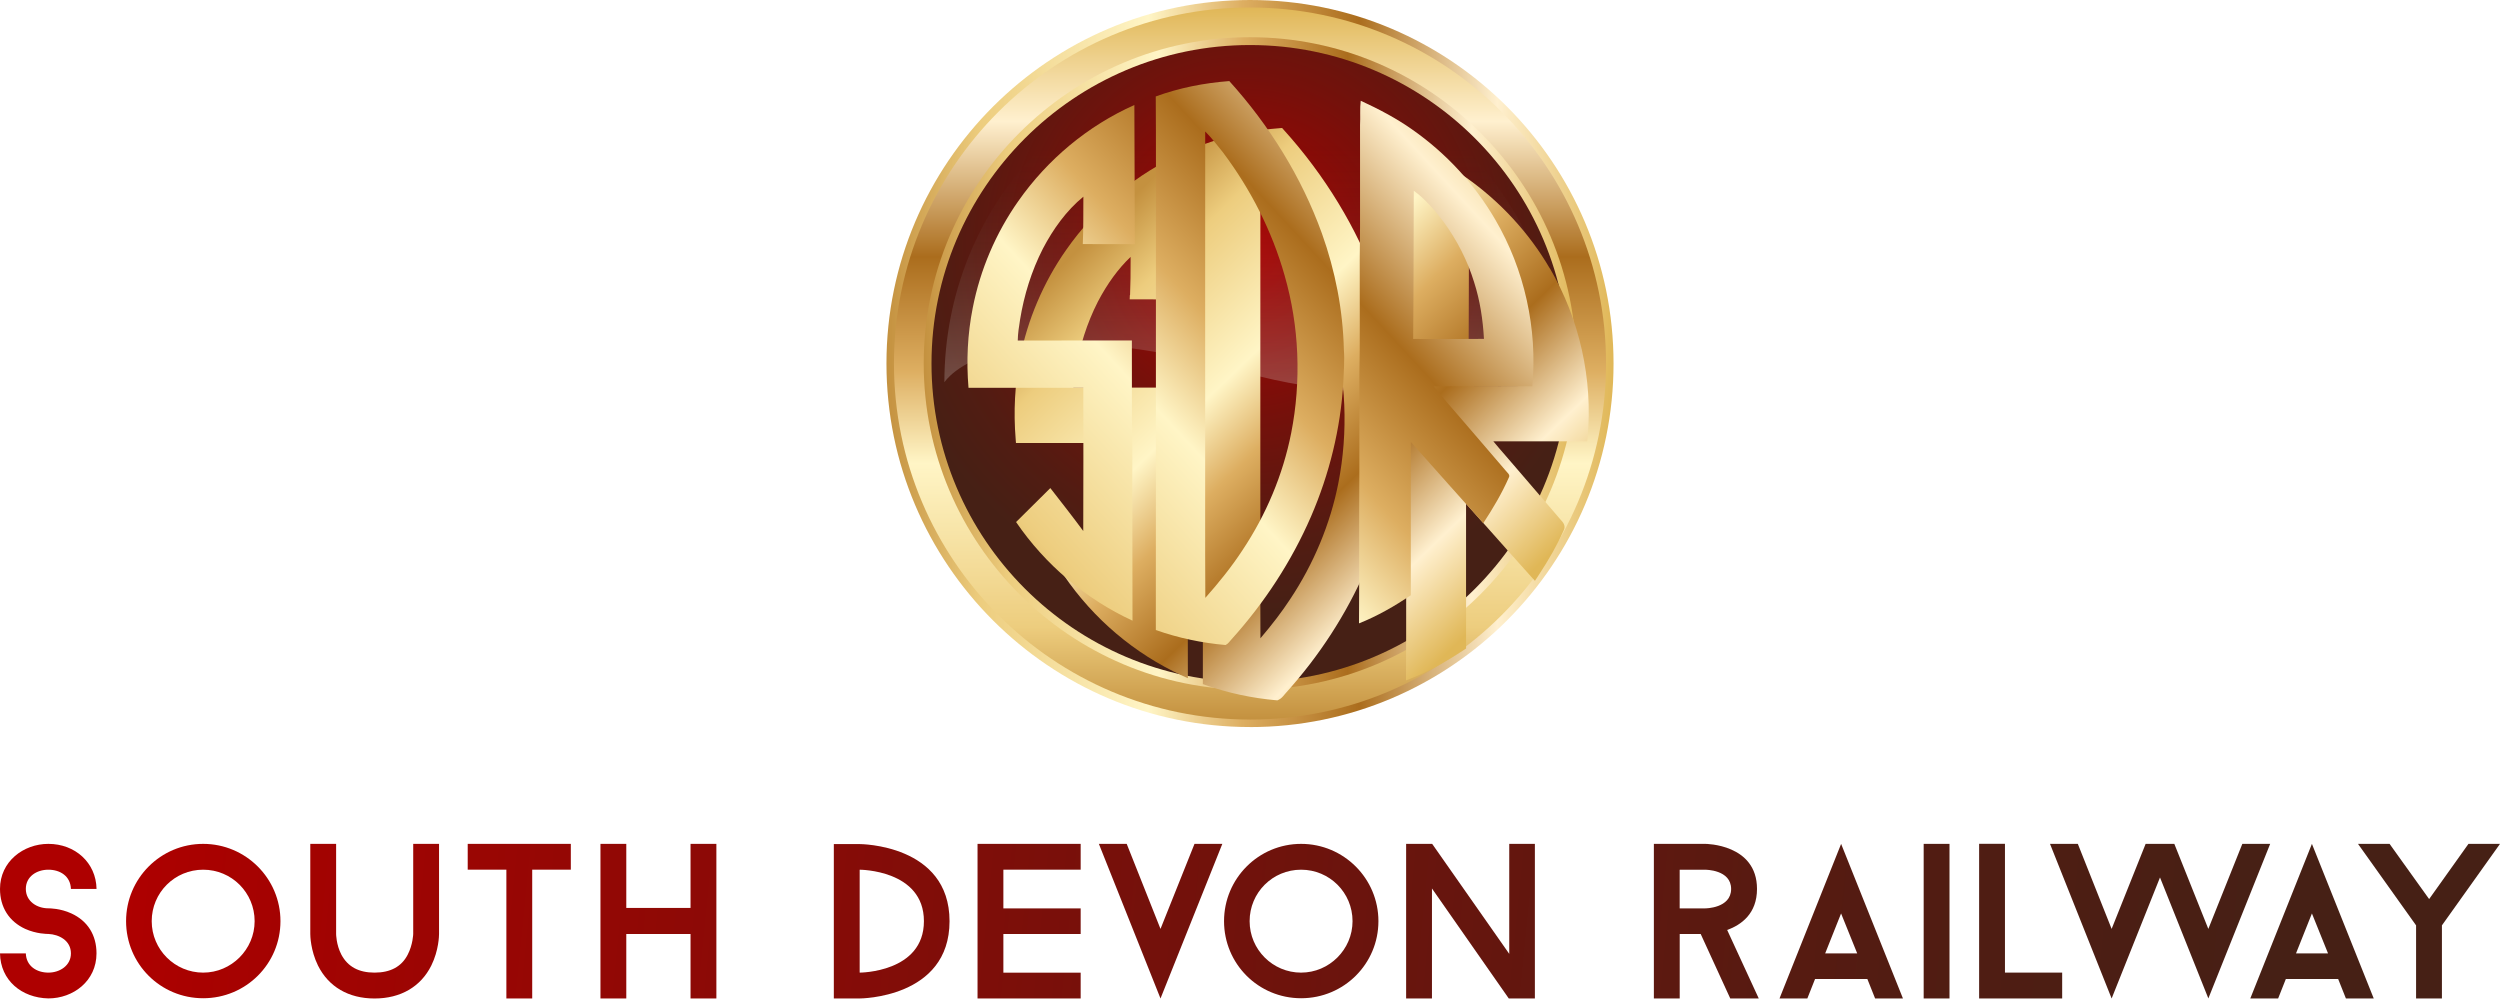<svg width="250" height="100" viewBox="0 0 250 100" fill="none" xmlns="http://www.w3.org/2000/svg">
<g clip-path="url(#clip0_8481_117618)">
<g clip-path="url(#clip1_8481_117618)">
<path d="M125 72.704C104.954 72.704 88.646 56.396 88.646 36.35C88.646 16.304 104.954 0 125 0C145.046 0 161.354 16.308 161.354 36.354C161.354 56.4 145.046 72.708 125 72.708V72.704Z" fill="url(#paint0_linear_8481_117618)"/>
<path d="M125 71.954C105.367 71.954 89.396 55.983 89.396 36.35C89.396 16.717 105.367 0.75 125 0.75C144.633 0.75 160.604 16.721 160.604 36.354C160.604 55.987 144.633 71.958 125 71.958V71.954Z" fill="url(#paint1_linear_8481_117618)"/>
<path d="M125 68.983C107.008 68.983 92.371 54.346 92.371 36.354C92.371 18.362 107.008 3.721 125 3.721C142.992 3.721 157.629 18.358 157.629 36.35C157.629 54.342 142.992 68.979 125 68.979V68.983Z" fill="url(#paint2_linear_8481_117618)"/>
<path d="M125 68.2C107.437 68.2 93.15 53.912 93.15 36.35C93.15 18.787 107.437 4.504 125 4.504C142.562 4.504 156.85 18.791 156.85 36.354C156.85 53.916 142.562 68.204 125 68.204V68.2Z" fill="url(#paint3_radial_8481_117618)"/>
<path style="mix-blend-mode:overlay" opacity="0.24" d="M156.062 38.229C156.062 38.229 138.888 41.3 124.783 37.325C99.375 30.162 94.438 38.229 94.438 38.229C94.438 20.429 108.258 5.945 125.25 5.945C142.242 5.945 156.062 20.424 156.062 38.229Z" fill="url(#paint4_linear_8481_117618)"/>
<g filter="url(#filter0_d_8481_117618)">
<path d="M132.575 23.212C130.6 17.721 127.367 12.404 123.233 7.838L123.1 7.688L122.9 7.704C120.242 7.904 117.729 8.429 115.433 9.267L115.162 9.367V9.654C115.187 12.575 115.183 15.546 115.183 18.417C115.183 20.158 115.179 21.904 115.183 23.646C115.183 28.654 115.183 33.658 115.183 38.667C115.183 46.783 115.183 54.896 115.175 63.013V63.3L115.45 63.396C117.712 64.192 120.092 64.704 122.525 64.917L122.633 64.925L122.733 64.879C123 64.758 123.175 64.546 123.312 64.379C123.358 64.325 123.404 64.267 123.462 64.204C126.837 60.462 129.533 56.296 131.475 51.821C133.371 47.446 134.471 42.879 134.742 38.242C134.75 37.938 134.767 37.629 134.779 37.325C134.817 36.55 134.858 35.75 134.796 34.971C134.7 31.033 133.954 27.075 132.575 23.208V23.212ZM120.925 31.758C120.925 25.904 120.925 20.054 120.929 14.2C121.242 14.567 121.546 14.95 121.842 15.325L121.967 15.483C124.804 19.267 126.854 23.363 128.067 27.658C129.512 32.671 129.737 38.054 128.721 43.225C127.921 47.275 126.258 51.275 123.908 54.804C123.079 56.067 122.121 57.325 120.933 58.717C120.917 55.567 120.921 52.388 120.925 49.3C120.925 47.092 120.929 44.888 120.925 42.683C120.925 39.046 120.925 35.408 120.925 31.771V31.758Z" fill="url(#paint5_linear_8481_117618)"/>
<path d="M149.875 21.742C147.8 18.175 144.891 15.021 141.462 12.617C140.029 11.605 138.366 10.68 136.233 9.696L135.725 9.463L135.658 10.017C135.6 10.513 135.6 11.005 135.604 11.484C135.604 11.83 135.608 12.155 135.587 12.505C135.583 14.213 135.587 15.921 135.587 17.63C135.587 18.767 135.587 19.905 135.587 21.046C135.596 22.13 135.587 23.234 135.575 24.3C135.562 25.396 135.55 26.53 135.562 27.638C135.558 28.788 135.562 29.934 135.562 31.084C135.566 33.18 135.575 35.342 135.525 37.48C135.525 39.225 135.525 40.967 135.525 42.713C135.525 44.209 135.525 45.705 135.525 47.196C135.504 49.746 135.504 52.338 135.508 54.846C135.508 57.3 135.508 59.834 135.491 62.33V62.934L136.05 62.709C137.696 62.059 139.371 61.15 141.312 59.863L141.496 59.742V59.521C141.496 57.217 141.496 54.917 141.496 52.613C141.496 50.159 141.496 47.709 141.496 45.255C142.271 46.125 143.046 46.996 143.821 47.867C145.196 49.417 146.616 51.017 148.029 52.584L148.383 52.975L148.675 52.534C149.816 50.805 150.637 49.338 151.258 47.93C151.512 47.455 151.15 47.075 150.996 46.909C150.958 46.871 150.925 46.834 150.896 46.796L150.875 46.771C150.162 45.95 149.458 45.125 148.754 44.3C148.016 43.438 147.283 42.58 146.541 41.725C146.191 41.309 145.833 40.9 145.479 40.492C145.062 40.013 144.637 39.525 144.225 39.025C146.008 39.017 147.796 39.021 149.579 39.025C150.8 39.025 152.021 39.025 153.246 39.025H153.616L153.65 38.655C154.187 32.809 152.85 26.8 149.883 21.734L149.875 21.742ZM147.962 33.488C145.904 33.509 143.816 33.5 141.796 33.492H141.729C141.758 30.484 141.762 27.438 141.771 24.484C141.771 22.963 141.779 21.442 141.783 19.917C142.654 20.684 143.391 21.588 144.012 22.396C145.379 24.267 146.391 26.271 147.029 28.355C147.521 29.888 147.829 31.571 147.962 33.488Z" fill="url(#paint6_linear_8481_117618)"/>
<path d="M107.875 24.396L107.858 24.821H108.283C109.196 24.829 110.104 24.829 111.017 24.829C111.842 24.829 112.662 24.829 113.487 24.829H113.9V24.421C113.892 21.8 113.883 19.179 113.875 16.558L113.854 9.875L113.283 10.129C108.571 12.229 104.492 15.604 101.496 19.896C99.233 23.125 97.641 26.863 96.891 30.708C96.375 33.296 96.229 36.025 96.458 38.817L96.487 39.192H96.862C98.612 39.192 100.362 39.192 102.117 39.192C104.058 39.192 106 39.192 107.942 39.192C107.942 40.425 107.942 41.654 107.942 42.888C107.942 45.837 107.95 48.879 107.937 51.892C107.171 50.879 106.387 49.875 105.625 48.896L105.083 48.204L104.758 48.529C104.208 49.079 103.654 49.625 103.1 50.171C102.508 50.754 101.917 51.337 101.333 51.925L101.096 52.163L101.287 52.442C104.254 56.792 108.337 60.25 113.096 62.446L113.675 62.712V62.075C113.675 59.875 113.671 57.671 113.667 55.471C113.662 52.642 113.654 49.812 113.658 46.979C113.654 46.438 113.658 45.896 113.658 45.358C113.662 44.296 113.667 43.196 113.617 42.125C113.612 40.529 113.612 38.938 113.617 37.342C113.617 36.246 113.617 35.154 113.617 34.058V33.65H113.208C111.846 33.65 110.487 33.65 109.125 33.65C106.825 33.65 104.525 33.65 102.225 33.65C102.262 33.121 102.342 32.587 102.433 32.05C102.842 29.533 103.596 27.179 104.675 25.062C105.625 23.246 106.725 21.742 107.95 20.579C107.95 20.733 107.95 20.883 107.95 21.038C107.95 22.137 107.946 23.279 107.896 24.392L107.875 24.396Z" fill="url(#paint7_linear_8481_117618)"/>
</g>
<g filter="url(#filter1_d_8481_117618)">
<path d="M115.575 9.645C117.937 8.782 120.429 8.295 122.929 8.107C126.937 12.537 130.162 17.716 132.192 23.345C133.525 27.078 134.296 31.016 134.387 34.978C134.475 36.062 134.367 37.145 134.333 38.228C134.062 42.849 132.937 47.412 131.1 51.657C129.15 56.149 126.433 60.295 123.158 63.928C122.967 64.124 122.817 64.387 122.558 64.503C120.183 64.295 117.833 63.799 115.583 63.003C115.6 49.878 115.583 36.757 115.592 23.637C115.583 18.97 115.612 14.303 115.575 9.641V9.645ZM120.521 13.153C120.508 22.991 120.521 32.832 120.517 42.67C120.529 48.374 120.496 54.082 120.533 59.787C121.871 58.278 123.146 56.703 124.25 55.016C126.612 51.47 128.296 47.474 129.121 43.295C130.142 38.091 129.929 32.637 128.458 27.537C127.204 23.095 125.058 18.92 122.292 15.232C121.729 14.52 121.167 13.795 120.521 13.149V13.153Z" fill="url(#paint8_linear_8481_117618)"/>
<path d="M136.062 10.07C137.854 10.895 139.612 11.812 141.225 12.954C144.592 15.312 147.45 18.395 149.521 21.95C152.446 26.945 153.762 32.862 153.233 38.624C149.942 38.629 146.65 38.616 143.358 38.633C144.271 39.787 145.271 40.874 146.221 41.999C147.675 43.675 149.104 45.37 150.558 47.05C150.708 47.258 151.054 47.466 150.883 47.758C150.179 49.358 149.283 50.862 148.325 52.32C145.896 49.629 143.5 46.9 141.083 44.195C141.075 49.308 141.083 54.42 141.083 59.529C139.446 60.616 137.733 61.612 135.9 62.337C135.942 57.295 135.892 52.249 135.937 47.204C135.937 43.962 135.937 40.72 135.937 37.483C136.012 34.204 135.958 30.924 135.975 27.645C135.954 25.445 136.021 23.245 136.004 21.049C136.004 18.204 136 15.358 136.004 12.512C136.054 11.7 135.971 10.883 136.071 10.075L136.062 10.07ZM141.379 19.066C141.354 24.008 141.367 28.954 141.317 33.895C143.675 33.904 146.037 33.916 148.396 33.887C148.287 31.97 148.004 30.058 147.412 28.224C146.746 26.041 145.683 23.991 144.337 22.154C143.471 21.02 142.529 19.912 141.375 19.066H141.379Z" fill="url(#paint9_linear_8481_117618)"/>
<path d="M101.821 20.125C104.737 15.954 108.787 12.571 113.437 10.5C113.45 15.142 113.471 19.779 113.483 24.417C111.75 24.408 110.017 24.421 108.279 24.408C108.35 22.829 108.325 21.246 108.337 19.667C106.621 21.075 105.312 22.917 104.287 24.871C103.15 27.1 102.404 29.512 102.004 31.979C101.892 32.667 101.787 33.358 101.775 34.054C105.579 34.042 109.383 34.054 113.187 34.05C113.187 36.737 113.183 39.429 113.192 42.117C113.271 43.733 113.217 45.354 113.233 46.971C113.225 52.004 113.25 57.033 113.25 62.067C108.575 59.908 104.512 56.458 101.608 52.204C102.746 51.067 103.896 49.946 105.033 48.808C106.142 50.229 107.254 51.65 108.325 53.1C108.35 48.325 108.333 43.55 108.333 38.779C104.504 38.771 100.679 38.779 96.85 38.779C96.629 36.112 96.75 33.413 97.275 30.788C98.021 26.967 99.583 23.312 101.817 20.129L101.821 20.125Z" fill="url(#paint10_linear_8481_117618)"/>
</g>
<path d="M0 95.341H2.583C2.625 96.624 3.688 97.262 4.838 97.262C5.987 97.262 7.092 96.553 7.092 95.341C7.092 94.037 5.879 93.441 4.838 93.395C4.704 93.395 3.646 93.395 2.517 92.887C0.904 92.141 0 90.724 0 88.891C0 86.153 2.342 84.387 4.838 84.387C7.508 84.387 9.608 86.266 9.654 88.891H7.092C7.046 87.608 6.008 86.97 4.838 86.97C3.667 86.97 2.583 87.653 2.583 88.891C2.583 90.128 3.688 90.833 4.838 90.833C4.95 90.833 6.029 90.833 7.133 91.341C8.767 92.091 9.65 93.508 9.65 95.337C9.65 98.099 7.329 99.841 4.833 99.841C2.163 99.782 0.046 98.037 0 95.341Z" fill="url(#paint11_linear_8481_117618)"/>
<path d="M28.046 92.116C28.046 96.378 24.6 99.824 20.317 99.824C16.033 99.824 12.608 96.378 12.608 92.116C12.608 87.853 16.054 84.387 20.317 84.387C24.579 84.387 28.046 87.853 28.046 92.116ZM25.463 92.116C25.463 89.266 23.167 86.97 20.317 86.97C17.467 86.97 15.171 89.266 15.171 92.116C15.171 94.966 17.492 97.262 20.317 97.262C23.142 97.262 25.463 94.941 25.463 92.116Z" fill="url(#paint12_linear_8481_117618)"/>
<path d="M31.8 96.558C31.05 95.033 31.029 93.553 31.029 93.399V84.387H33.612V93.399C33.612 93.399 33.612 94.462 34.142 95.474C34.783 96.666 35.867 97.262 37.454 97.262C39.042 97.262 40.15 96.666 40.767 95.474C41.296 94.458 41.321 93.399 41.321 93.399V84.387H43.904V93.399C43.904 93.553 43.883 95.033 43.129 96.558C42.071 98.678 40.058 99.849 37.454 99.849C34.85 99.849 32.858 98.678 31.8 96.558Z" fill="url(#paint13_linear_8481_117618)"/>
<path d="M57.087 86.97H53.221V99.845H50.637V86.97H46.771V84.387H57.083V86.97H57.087Z" fill="url(#paint14_linear_8481_117618)"/>
<path d="M71.638 84.387V99.849H69.054V93.399H62.629V99.849H60.046V84.387H62.629V90.791H69.054V84.387H71.638Z" fill="url(#paint15_linear_8481_117618)"/>
<path d="M94.954 92.117C94.954 99.846 85.967 99.846 85.967 99.846H83.383V84.408H85.967C85.967 84.408 94.954 84.408 94.954 92.117ZM92.392 92.117C92.392 86.971 85.967 86.971 85.967 86.971V97.262C85.967 97.262 92.392 97.262 92.392 92.117Z" fill="url(#paint16_linear_8481_117618)"/>
<path d="M100.337 86.97V90.837H108.067V93.399H100.337V97.266H108.067V99.849H97.754V84.387H108.067V86.97H100.337Z" fill="url(#paint17_linear_8481_117618)"/>
<path d="M122.233 84.387L116.05 99.849L109.887 84.387H112.671L116.05 92.891L119.45 84.387H122.233Z" fill="url(#paint18_linear_8481_117618)"/>
<path d="M137.842 92.116C137.842 96.378 134.396 99.824 130.112 99.824C125.829 99.824 122.404 96.378 122.404 92.116C122.404 87.853 125.85 84.387 130.112 84.387C134.375 84.387 137.842 87.853 137.842 92.116ZM135.254 92.116C135.254 89.266 132.958 86.97 130.108 86.97C127.258 86.97 124.962 89.266 124.962 92.116C124.962 94.966 127.283 97.262 130.108 97.262C132.933 97.262 135.254 94.941 135.254 92.116Z" fill="url(#paint19_linear_8481_117618)"/>
<path d="M150.879 99.849L143.196 88.849V99.849H140.613V84.387H143.217L150.925 95.387V84.387H153.488V99.849H150.879Z" fill="url(#paint20_linear_8481_117618)"/>
<path d="M170.067 93.399H167.971V99.849H165.387V84.387H170.533C170.533 84.387 175.7 84.387 175.7 88.891C175.7 91.387 174.108 92.491 172.717 92.999L175.875 99.845H173.025L170.067 93.395V93.399ZM167.967 90.837H170.529C170.529 90.837 173.112 90.837 173.112 88.895C173.112 86.953 170.529 86.974 170.529 86.974H167.967V90.841V90.837Z" fill="url(#paint21_linear_8481_117618)"/>
<path d="M186.737 97.903H181.504L180.733 99.849H177.95L184.112 84.387L190.296 99.849H187.512L186.737 97.903ZM185.721 95.341L184.108 91.345L182.517 95.341H185.721Z" fill="url(#paint22_linear_8481_117618)"/>
<path d="M192.367 84.387H194.95V99.849H192.367V84.387Z" fill="url(#paint23_linear_8481_117618)"/>
<path d="M206.217 97.262V99.845H197.912V84.383H200.496V97.258H206.217V97.262Z" fill="url(#paint24_linear_8481_117618)"/>
<path d="M220.838 99.849L216 87.745L211.163 99.849L205 84.387H207.783L211.163 92.891L214.563 84.387H217.433L220.833 92.891L224.233 84.387H227.017L220.833 99.849H220.838Z" fill="url(#paint25_linear_8481_117618)"/>
<path d="M233.817 97.903H228.583L227.812 99.849H225.029L231.192 84.387L237.375 99.849H234.592L233.817 97.903ZM232.804 95.341L231.192 91.345L229.6 95.341H232.804Z" fill="url(#paint26_linear_8481_117618)"/>
<path d="M250 84.387L244.192 92.537V99.849H241.608V92.537L235.8 84.387H238.958L242.913 89.908L246.846 84.387H250.004H250Z" fill="url(#paint27_linear_8481_117618)"/>
</g>
</g>
<defs>
<filter id="filter0_d_8481_117618" x="96.353" y="7.688" width="64.063" height="63.888" filterUnits="userSpaceOnUse" color-interpolation-filters="sRGB">
<feFlood flood-opacity="0" result="BackgroundImageFix"/>
<feColorMatrix in="SourceAlpha" type="matrix" values="0 0 0 0 0 0 0 0 0 0 0 0 0 0 0 0 0 0 127 0" result="hardAlpha"/>
<feOffset dx="5.11" dy="5.11"/>
<feGaussianBlur stdDeviation="0.77"/>
<feColorMatrix type="matrix" values="0 0 0 0 0.408 0 0 0 0 0.314 0 0 0 0 0.008 0 0 0 0.3 0"/>
<feBlend mode="normal" in2="BackgroundImageFix" result="effect1_dropShadow_8481_117618"/>
<feBlend mode="normal" in="SourceGraphic" in2="effect1_dropShadow_8481_117618" result="shape"/>
</filter>
<filter id="filter1_d_8481_117618" x="87.725" y="-0.913" width="74.643" height="74.436" filterUnits="userSpaceOnUse" color-interpolation-filters="sRGB">
<feFlood flood-opacity="0" result="BackgroundImageFix"/>
<feColorMatrix in="SourceAlpha" type="matrix" values="0 0 0 0 0 0 0 0 0 0 0 0 0 0 0 0 0 0 127 0" result="hardAlpha"/>
<feOffset/>
<feGaussianBlur stdDeviation="4.51"/>
<feColorMatrix type="matrix" values="0 0 0 0 0.408 0 0 0 0 0.314 0 0 0 0 0.008 0 0 0 0.7 0"/>
<feBlend mode="normal" in2="BackgroundImageFix" result="effect1_dropShadow_8481_117618"/>
<feBlend mode="normal" in="SourceGraphic" in2="effect1_dropShadow_8481_117618" result="shape"/>
</filter>
<linearGradient id="paint0_linear_8481_117618" x1="88.646" y1="36.354" x2="161.354" y2="36.354" gradientUnits="userSpaceOnUse">
<stop stop-color="#C4913F"/>
<stop offset="0.13" stop-color="#EDCD7E"/>
<stop offset="0.36" stop-color="#FFF5C6"/>
<stop offset="0.49" stop-color="#DDAE61"/>
<stop offset="0.65" stop-color="#AB6D1D"/>
<stop offset="0.84" stop-color="#FFF0CF"/>
<stop offset="1" stop-color="#E0B757"/>
</linearGradient>
<linearGradient id="paint1_linear_8481_117618" x1="125" y1="71.954" x2="125" y2="0.75" gradientUnits="userSpaceOnUse">
<stop stop-color="#C4913F"/>
<stop offset="0.13" stop-color="#EDCD7E"/>
<stop offset="0.36" stop-color="#FFF5C6"/>
<stop offset="0.49" stop-color="#DDAE61"/>
<stop offset="0.65" stop-color="#AB6D1D"/>
<stop offset="0.84" stop-color="#FFF0CF"/>
<stop offset="1" stop-color="#E0B757"/>
</linearGradient>
<linearGradient id="paint2_linear_8481_117618" x1="92.371" y1="36.354" x2="157.629" y2="36.354" gradientUnits="userSpaceOnUse">
<stop stop-color="#C4913F"/>
<stop offset="0.13" stop-color="#EDCD7E"/>
<stop offset="0.36" stop-color="#FFF5C6"/>
<stop offset="0.49" stop-color="#DDAE61"/>
<stop offset="0.65" stop-color="#AB6D1D"/>
<stop offset="0.84" stop-color="#FFF0CF"/>
<stop offset="1" stop-color="#E0B757"/>
</linearGradient>
<radialGradient id="paint3_radial_8481_117618" cx="0" cy="0" r="1" gradientUnits="userSpaceOnUse" gradientTransform="translate(124.458 24.837) scale(36.35)">
<stop stop-color="#AE0000"/>
<stop offset="0.03" stop-color="#A90100"/>
<stop offset="0.48" stop-color="#74110B"/>
<stop offset="0.82" stop-color="#521C12"/>
<stop offset="1" stop-color="#462015"/>
</radialGradient>
<linearGradient id="paint4_linear_8481_117618" x1="125.25" y1="39.937" x2="125.25" y2="14.366" gradientUnits="userSpaceOnUse">
<stop stop-color="white"/>
<stop offset="1" stop-color="#462015" stop-opacity="0"/>
</linearGradient>
<linearGradient id="paint5_linear_8481_117618" x1="103.396" y1="19.212" x2="141.371" y2="58.5" gradientUnits="userSpaceOnUse">
<stop stop-color="#C4913F"/>
<stop offset="0.13" stop-color="#EDCD7E"/>
<stop offset="0.36" stop-color="#FFF5C6"/>
<stop offset="0.49" stop-color="#DDAE61"/>
<stop offset="0.65" stop-color="#AB6D1D"/>
<stop offset="0.84" stop-color="#FFF0CF"/>
<stop offset="1" stop-color="#E0B757"/>
</linearGradient>
<linearGradient id="paint6_linear_8481_117618" x1="112.441" y1="10.467" x2="150.416" y2="49.755" gradientUnits="userSpaceOnUse">
<stop stop-color="#C4913F"/>
<stop offset="0.13" stop-color="#EDCD7E"/>
<stop offset="0.36" stop-color="#FFF5C6"/>
<stop offset="0.49" stop-color="#DDAE61"/>
<stop offset="0.65" stop-color="#AB6D1D"/>
<stop offset="0.84" stop-color="#FFF0CF"/>
<stop offset="1" stop-color="#E0B757"/>
</linearGradient>
<linearGradient id="paint7_linear_8481_117618" x1="99.429" y1="23.046" x2="137.404" y2="62.333" gradientUnits="userSpaceOnUse">
<stop stop-color="#C4913F"/>
<stop offset="0.13" stop-color="#EDCD7E"/>
<stop offset="0.36" stop-color="#FFF5C6"/>
<stop offset="0.49" stop-color="#DDAE61"/>
<stop offset="0.65" stop-color="#AB6D1D"/>
<stop offset="0.84" stop-color="#FFF0CF"/>
<stop offset="1" stop-color="#E0B757"/>
</linearGradient>
<linearGradient id="paint8_linear_8481_117618" x1="95.175" y1="59.145" x2="151.246" y2="7.42" gradientUnits="userSpaceOnUse">
<stop stop-color="#C4913F"/>
<stop offset="0.13" stop-color="#EDCD7E"/>
<stop offset="0.36" stop-color="#FFF5C6"/>
<stop offset="0.49" stop-color="#DDAE61"/>
<stop offset="0.65" stop-color="#AB6D1D"/>
<stop offset="0.84" stop-color="#FFF0CF"/>
<stop offset="1" stop-color="#E0B757"/>
</linearGradient>
<linearGradient id="paint9_linear_8481_117618" x1="102.992" y1="67.62" x2="159.062" y2="15.895" gradientUnits="userSpaceOnUse">
<stop stop-color="#C4913F"/>
<stop offset="0.13" stop-color="#EDCD7E"/>
<stop offset="0.36" stop-color="#FFF5C6"/>
<stop offset="0.49" stop-color="#DDAE61"/>
<stop offset="0.65" stop-color="#AB6D1D"/>
<stop offset="0.84" stop-color="#FFF0CF"/>
<stop offset="1" stop-color="#E0B757"/>
</linearGradient>
<linearGradient id="paint10_linear_8481_117618" x1="91.642" y1="55.317" x2="147.712" y2="3.592" gradientUnits="userSpaceOnUse">
<stop stop-color="#C4913F"/>
<stop offset="0.13" stop-color="#EDCD7E"/>
<stop offset="0.36" stop-color="#FFF5C6"/>
<stop offset="0.49" stop-color="#DDAE61"/>
<stop offset="0.65" stop-color="#AB6D1D"/>
<stop offset="0.84" stop-color="#FFF0CF"/>
<stop offset="1" stop-color="#E0B757"/>
</linearGradient>
<linearGradient id="paint11_linear_8481_117618" x1="12.379" y1="92.866" x2="226.021" y2="114.212" gradientUnits="userSpaceOnUse">
<stop stop-color="#AE0000"/>
<stop offset="0.03" stop-color="#A90100"/>
<stop offset="0.48" stop-color="#74110B"/>
<stop offset="0.82" stop-color="#521C12"/>
<stop offset="1" stop-color="#462015"/>
</linearGradient>
<linearGradient id="paint12_linear_8481_117618" x1="12.529" y1="91.328" x2="226.175" y2="112.674" gradientUnits="userSpaceOnUse">
<stop stop-color="#AE0000"/>
<stop offset="0.03" stop-color="#A90100"/>
<stop offset="0.48" stop-color="#74110B"/>
<stop offset="0.82" stop-color="#521C12"/>
<stop offset="1" stop-color="#462015"/>
</linearGradient>
<linearGradient id="paint13_linear_8481_117618" x1="12.729" y1="89.345" x2="226.375" y2="110.691" gradientUnits="userSpaceOnUse">
<stop stop-color="#AE0000"/>
<stop offset="0.03" stop-color="#A90100"/>
<stop offset="0.48" stop-color="#74110B"/>
<stop offset="0.82" stop-color="#521C12"/>
<stop offset="1" stop-color="#462015"/>
</linearGradient>
<linearGradient id="paint14_linear_8481_117618" x1="12.862" y1="88.02" x2="226.504" y2="109.366" gradientUnits="userSpaceOnUse">
<stop stop-color="#AE0000"/>
<stop offset="0.03" stop-color="#A90100"/>
<stop offset="0.48" stop-color="#74110B"/>
<stop offset="0.82" stop-color="#521C12"/>
<stop offset="1" stop-color="#462015"/>
</linearGradient>
<linearGradient id="paint15_linear_8481_117618" x1="12.979" y1="86.837" x2="226.625" y2="108.183" gradientUnits="userSpaceOnUse">
<stop stop-color="#AE0000"/>
<stop offset="0.03" stop-color="#A90100"/>
<stop offset="0.48" stop-color="#74110B"/>
<stop offset="0.82" stop-color="#521C12"/>
<stop offset="1" stop-color="#462015"/>
</linearGradient>
<linearGradient id="paint16_linear_8481_117618" x1="13.167" y1="84.966" x2="226.812" y2="106.317" gradientUnits="userSpaceOnUse">
<stop stop-color="#AE0000"/>
<stop offset="0.03" stop-color="#A90100"/>
<stop offset="0.48" stop-color="#74110B"/>
<stop offset="0.82" stop-color="#521C12"/>
<stop offset="1" stop-color="#462015"/>
</linearGradient>
<linearGradient id="paint17_linear_8481_117618" x1="13.346" y1="83.166" x2="226.992" y2="104.516" gradientUnits="userSpaceOnUse">
<stop stop-color="#AE0000"/>
<stop offset="0.03" stop-color="#A90100"/>
<stop offset="0.48" stop-color="#74110B"/>
<stop offset="0.82" stop-color="#521C12"/>
<stop offset="1" stop-color="#462015"/>
</linearGradient>
<linearGradient id="paint18_linear_8481_117618" x1="13.508" y1="81.562" x2="227.15" y2="102.908" gradientUnits="userSpaceOnUse">
<stop stop-color="#AE0000"/>
<stop offset="0.03" stop-color="#A90100"/>
<stop offset="0.48" stop-color="#74110B"/>
<stop offset="0.82" stop-color="#521C12"/>
<stop offset="1" stop-color="#462015"/>
</linearGradient>
<linearGradient id="paint19_linear_8481_117618" x1="13.617" y1="80.466" x2="227.262" y2="101.812" gradientUnits="userSpaceOnUse">
<stop stop-color="#AE0000"/>
<stop offset="0.03" stop-color="#A90100"/>
<stop offset="0.48" stop-color="#74110B"/>
<stop offset="0.82" stop-color="#521C12"/>
<stop offset="1" stop-color="#462015"/>
</linearGradient>
<linearGradient id="paint20_linear_8481_117618" x1="13.783" y1="78.799" x2="227.429" y2="100.149" gradientUnits="userSpaceOnUse">
<stop stop-color="#AE0000"/>
<stop offset="0.03" stop-color="#A90100"/>
<stop offset="0.48" stop-color="#74110B"/>
<stop offset="0.82" stop-color="#521C12"/>
<stop offset="1" stop-color="#462015"/>
</linearGradient>
<linearGradient id="paint21_linear_8481_117618" x1="13.992" y1="76.724" x2="227.633" y2="98.07" gradientUnits="userSpaceOnUse">
<stop stop-color="#AE0000"/>
<stop offset="0.03" stop-color="#A90100"/>
<stop offset="0.48" stop-color="#74110B"/>
<stop offset="0.82" stop-color="#521C12"/>
<stop offset="1" stop-color="#462015"/>
</linearGradient>
<linearGradient id="paint22_linear_8481_117618" x1="14.117" y1="75.441" x2="227.762" y2="96.787" gradientUnits="userSpaceOnUse">
<stop stop-color="#AE0000"/>
<stop offset="0.03" stop-color="#A90100"/>
<stop offset="0.48" stop-color="#74110B"/>
<stop offset="0.82" stop-color="#521C12"/>
<stop offset="1" stop-color="#462015"/>
</linearGradient>
<linearGradient id="paint23_linear_8481_117618" x1="14.241" y1="74.191" x2="227.888" y2="95.537" gradientUnits="userSpaceOnUse">
<stop stop-color="#AE0000"/>
<stop offset="0.03" stop-color="#A90100"/>
<stop offset="0.48" stop-color="#74110B"/>
<stop offset="0.82" stop-color="#521C12"/>
<stop offset="1" stop-color="#462015"/>
</linearGradient>
<linearGradient id="paint24_linear_8481_117618" x1="14.3" y1="73.641" x2="227.942" y2="94.987" gradientUnits="userSpaceOnUse">
<stop stop-color="#AE0000"/>
<stop offset="0.03" stop-color="#A90100"/>
<stop offset="0.48" stop-color="#74110B"/>
<stop offset="0.82" stop-color="#521C12"/>
<stop offset="1" stop-color="#462015"/>
</linearGradient>
<linearGradient id="paint25_linear_8481_117618" x1="14.496" y1="71.674" x2="228.138" y2="93.02" gradientUnits="userSpaceOnUse">
<stop stop-color="#AE0000"/>
<stop offset="0.03" stop-color="#A90100"/>
<stop offset="0.48" stop-color="#74110B"/>
<stop offset="0.82" stop-color="#521C12"/>
<stop offset="1" stop-color="#462015"/>
</linearGradient>
<linearGradient id="paint26_linear_8481_117618" x1="14.583" y1="70.783" x2="228.229" y2="92.128" gradientUnits="userSpaceOnUse">
<stop stop-color="#AE0000"/>
<stop offset="0.03" stop-color="#A90100"/>
<stop offset="0.48" stop-color="#74110B"/>
<stop offset="0.82" stop-color="#521C12"/>
<stop offset="1" stop-color="#462015"/>
</linearGradient>
<linearGradient id="paint27_linear_8481_117618" x1="14.758" y1="69.033" x2="228.404" y2="90.378" gradientUnits="userSpaceOnUse">
<stop stop-color="#AE0000"/>
<stop offset="0.03" stop-color="#A90100"/>
<stop offset="0.48" stop-color="#74110B"/>
<stop offset="0.82" stop-color="#521C12"/>
<stop offset="1" stop-color="#462015"/>
</linearGradient>
<clipPath id="clip0_8481_117618">
<rect width="250" height="99.85" fill="white"/>
</clipPath>
<clipPath id="clip1_8481_117618">
<rect width="250" height="99.85" fill="white"/>
</clipPath>
</defs>
</svg>
